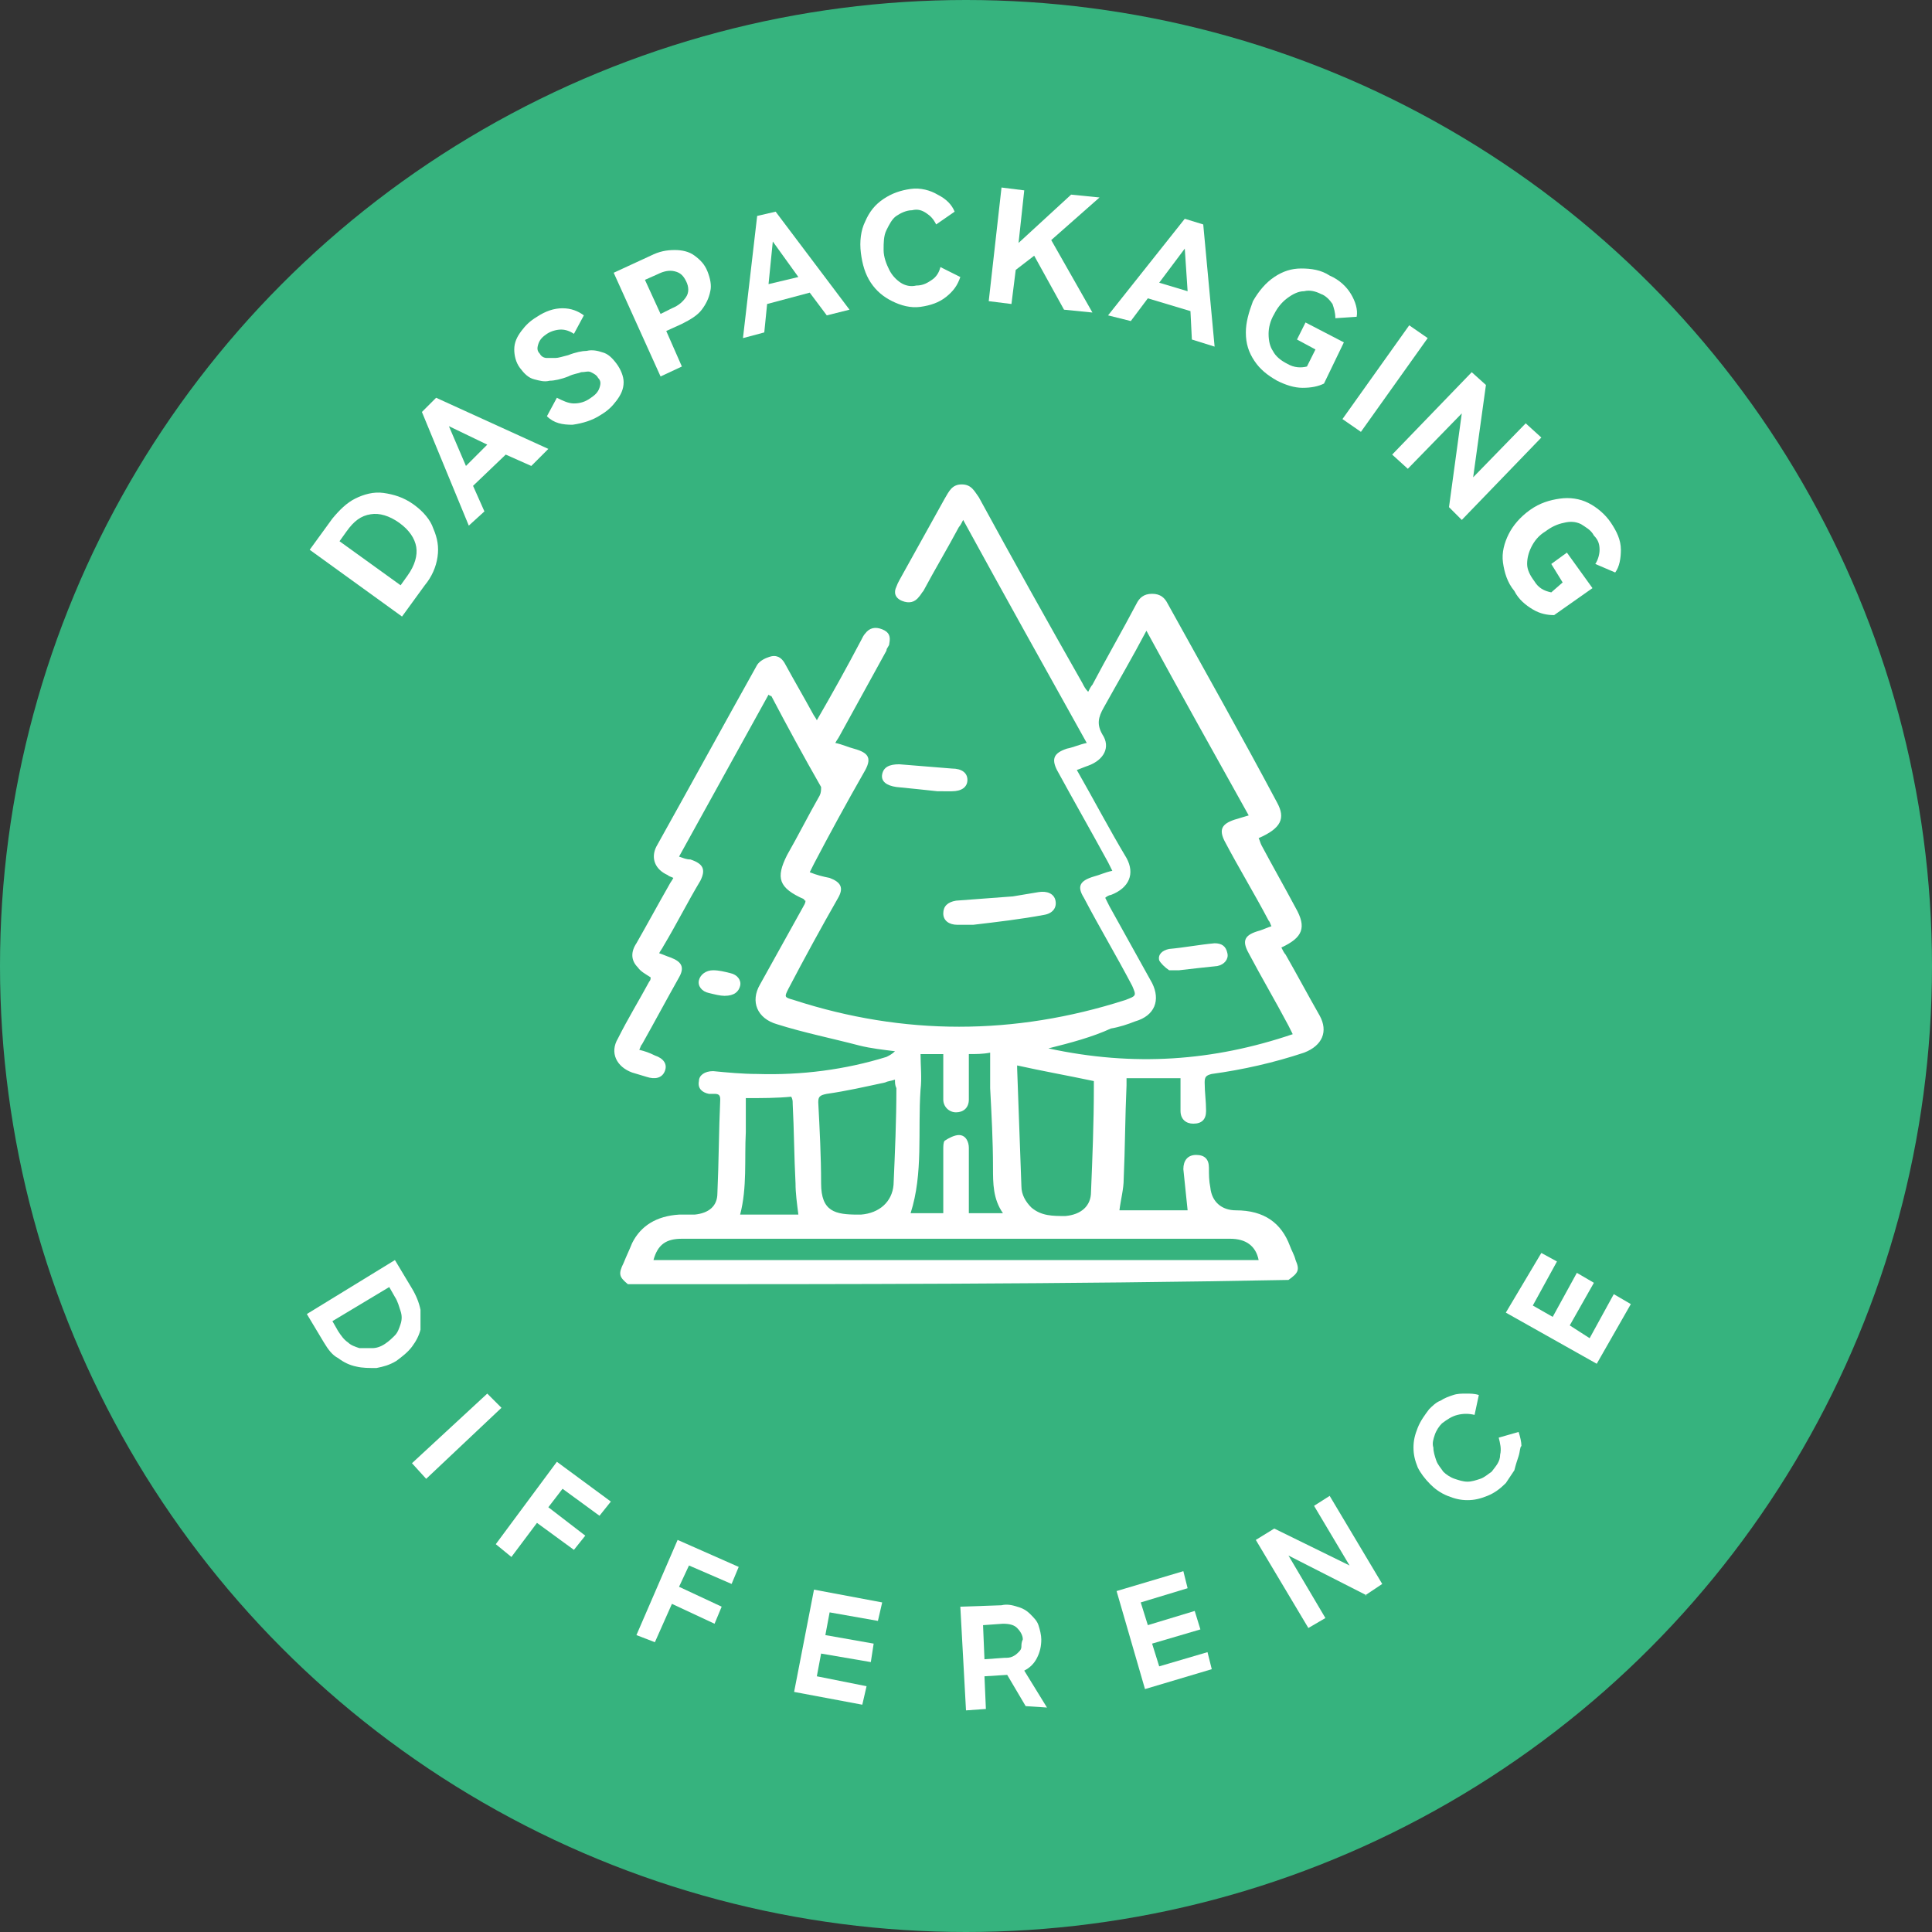 <svg xmlns="http://www.w3.org/2000/svg" xmlns:xlink="http://www.w3.org/1999/xlink" id="&#x56FE;&#x5C42;_1" x="0px" y="0px" viewBox="0 0 136 136" style="enable-background:new 0 0 136 136;" xml:space="preserve"><rect x="0" y="0" width="136" height="136" fill="#333333" stroke="none"/>  <style type="text/css">	.st0{fill:#36B37E;}	.st1{fill:#FFFFFF;}</style>  <circle class="st0" cx="68" cy="68" r="68"></circle>  <g>	<g>		<path class="st1" d="M73.7,120.2l-1.6-2.6c0.4-0.2,0.7-0.5,0.9-0.9c0.2-0.4,0.3-0.8,0.3-1.3c0-0.3-0.1-0.7-0.2-1s-0.3-0.5-0.6-0.8   c-0.2-0.2-0.5-0.4-0.9-0.5c-0.3-0.1-0.7-0.2-1.1-0.1l-2.9,0.1l0.4,7.3l1.4-0.1l-0.1-2.3l1.6-0.1l1.3,2.2l0,0L73.7,120.2z    M71.9,115.9c0,0.2-0.1,0.3-0.2,0.4s-0.2,0.2-0.4,0.3c-0.2,0.1-0.4,0.1-0.6,0.1l-1.4,0.1l-0.1-2.4l1.4-0.1l0,0   c0.5,0,0.8,0.1,1,0.3c0.2,0.2,0.4,0.5,0.4,0.8C71.9,115.6,71.9,115.8,71.9,115.9z"></path>		<path class="st1" d="M29.6,92.2c-0.1-0.5-0.3-1-0.6-1.5l-1.2-2l-6.2,3.8l1.2,2c0.3,0.5,0.6,0.9,1,1.1c0.4,0.3,0.8,0.5,1.3,0.6   c0.4,0.1,0.9,0.1,1.4,0.1c0.5-0.1,0.9-0.2,1.4-0.5l0,0c0.4-0.3,0.8-0.6,1.1-1s0.5-0.8,0.6-1.2C29.6,93.2,29.6,92.7,29.6,92.2z    M28.2,93.2c-0.1,0.3-0.2,0.6-0.4,0.8c-0.2,0.2-0.4,0.4-0.7,0.6c-0.3,0.2-0.6,0.3-0.9,0.3s-0.6,0-0.9,0c-0.3-0.1-0.6-0.2-0.8-0.4   c-0.3-0.2-0.5-0.5-0.7-0.8L23.4,93l4-2.4l0.4,0.7l0,0c0.2,0.3,0.3,0.7,0.4,1S28.3,92.9,28.2,93.2z"></path>		<polygon class="st1" points="29,103 34.3,98.1 35.3,99.1 30,104.1   "></polygon>		<polygon class="st1" points="42.2,106.7 39.6,104.8 38.6,106.1 41.2,108.1 40.4,109.1 37.8,107.2 36,109.6 34.9,108.7 39.2,102.9    43,105.7   "></polygon>		<polygon class="st1" points="51.5,111.5 48.5,110.2 47.8,111.7 50.8,113.1 50.3,114.3 47.3,112.9 46.1,115.6 44.8,115.1    47.7,108.4 52,110.3   "></polygon>		<polygon class="st1" points="61.8,114.1 58.4,113.5 58.1,115.1 61.5,115.7 61.3,117 57.8,116.4 57.5,118 61,118.7 60.7,120    55.9,119.1 57.3,111.9 62.1,112.8   "></polygon>		<polygon class="st1" points="80.6,118.9 78.6,112 83.3,110.6 83.6,111.8 80.3,112.8 80.8,114.4 84.1,113.4 84.5,114.7 81.1,115.7    81.6,117.3 85,116.3 85.3,117.5   "></polygon>		<polygon class="st1" points="96.2,112.3 90.7,109.5 93.3,113.9 92.1,114.6 88.4,108.4 89.7,107.6 95,110.2 92.5,106 93.6,105.3    97.3,111.5 96.1,112.3   "></polygon>		<path class="st1" d="M106.9,102.5c-0.1,0.3-0.2,0.6-0.3,1c-0.2,0.3-0.4,0.6-0.6,0.9c-0.4,0.4-0.8,0.7-1.3,0.9   c-0.5,0.2-0.9,0.3-1.4,0.3s-0.9-0.1-1.4-0.3c-0.5-0.2-0.9-0.5-1.2-0.8c-0.4-0.4-0.7-0.8-0.9-1.2c-0.2-0.5-0.3-0.9-0.3-1.4   s0.1-0.9,0.3-1.4c0.2-0.5,0.5-0.9,0.8-1.3c0.2-0.2,0.5-0.5,0.8-0.6c0.3-0.2,0.6-0.3,0.9-0.4s0.6-0.1,0.9-0.1s0.6,0,0.9,0.1   l-0.3,1.4c-0.4-0.1-0.8-0.1-1.2,0c-0.4,0.1-0.7,0.3-1.1,0.6c-0.2,0.2-0.4,0.5-0.5,0.8s-0.2,0.6-0.1,0.9c0,0.3,0.1,0.6,0.2,0.9   s0.3,0.5,0.5,0.8c0.2,0.2,0.5,0.4,0.8,0.5s0.6,0.2,0.9,0.2s0.6-0.1,0.9-0.2s0.5-0.3,0.8-0.5c0.3-0.4,0.6-0.7,0.6-1.2   c0.1-0.4,0-0.8-0.1-1.2l1.4-0.4c0.1,0.3,0.2,0.7,0.2,1C107,101.8,107,102.2,106.9,102.5L106.9,102.5z"></path>		<polygon class="st1" points="112.4,96 106,92.4 108.5,88.2 109.6,88.8 107.9,91.9 109.3,92.7 111,89.6 112.2,90.3 110.5,93.3    111.9,94.2 113.6,91.1 114.8,91.8   "></polygon>	</g>	<g>		<path class="st1" d="M23.4,36.5c0.5-0.6,1-1.1,1.6-1.4c0.6-0.3,1.3-0.5,2-0.4s1.4,0.3,2.1,0.8s1.2,1.1,1.4,1.7   c0.3,0.7,0.4,1.3,0.3,2s-0.4,1.4-0.9,2l-1.6,2.2l-6.5-4.7L23.4,36.5z M28.7,40.5c0.5-0.7,0.7-1.4,0.6-2s-0.5-1.2-1.2-1.7   s-1.4-0.7-2-0.6c-0.7,0.1-1.2,0.5-1.7,1.2l-0.5,0.7l4.3,3.1L28.7,40.5z"></path>		<path class="st1" d="M30.7,28l7.9,3.6l-1.2,1.2L35.6,32l-2.3,2.2l0.8,1.8L33,37l-3.3-8L30.7,28z M34.3,31.3L31.6,30l1.2,2.8   L34.3,31.3z"></path>		<path class="st1" d="M43.9,26.9c0,0.5-0.2,0.9-0.5,1.3s-0.6,0.7-1.1,1c-0.6,0.4-1.3,0.6-2,0.7c-0.7,0-1.3-0.1-1.8-0.6l0.7-1.3   c0.4,0.2,0.8,0.4,1.2,0.4s0.8-0.1,1.2-0.4c0.3-0.2,0.5-0.4,0.6-0.7c0.1-0.3,0.1-0.5-0.1-0.7c-0.1-0.2-0.3-0.3-0.5-0.4   s-0.4,0-0.7,0c-0.2,0.1-0.5,0.1-0.9,0.3c-0.5,0.2-1,0.3-1.3,0.3c-0.4,0.1-0.7,0-1.1-0.1c-0.4-0.1-0.7-0.4-1-0.8s-0.4-0.9-0.4-1.3   c0-0.5,0.2-0.9,0.5-1.3s0.6-0.7,1.1-1c0.6-0.4,1.2-0.6,1.8-0.6s1.1,0.2,1.5,0.5l-0.7,1.3c-0.3-0.2-0.6-0.3-0.9-0.3   c-0.3,0-0.7,0.1-1,0.3c-0.3,0.2-0.5,0.4-0.6,0.7c-0.1,0.3-0.1,0.5,0.1,0.7c0.1,0.2,0.3,0.3,0.5,0.3s0.4,0,0.6,0   c0.2,0,0.5-0.1,0.9-0.2c0.5-0.2,1-0.3,1.3-0.3c0.4-0.1,0.8,0,1.1,0.1c0.4,0.1,0.7,0.4,1,0.8C43.7,26,43.9,26.5,43.9,26.9z"></path>		<path class="st1" d="M45.8,18c0.6-0.3,1.1-0.4,1.7-0.4c0.5,0,1,0.1,1.4,0.4s0.7,0.6,0.9,1.1s0.3,1,0.2,1.4   c-0.1,0.5-0.3,0.9-0.6,1.3s-0.8,0.7-1.4,1l-1.1,0.5l1.1,2.5l-1.5,0.7l-3.3-7.3L45.8,18z M47.3,21.7c0.5-0.2,0.8-0.5,1-0.8   s0.2-0.7,0-1.1s-0.4-0.6-0.8-0.7c-0.4-0.1-0.8,0-1.2,0.2l-0.9,0.4l1.1,2.4L47.3,21.7z"></path>		<path class="st1" d="M54.6,14.9l5.2,6.9l-1.6,0.4L57,20.6l-3,0.8l-0.2,2l-1.5,0.4l1-8.6L54.6,14.9z M56.2,19.5L54.4,17l-0.3,3   L56.2,19.5z"></path>		<path class="st1" d="M65.6,19.7c0.3-0.2,0.5-0.5,0.6-0.9l1.4,0.7c-0.2,0.6-0.5,1-1,1.4s-1.1,0.6-1.8,0.7c-0.7,0.1-1.4-0.1-2-0.4   s-1.1-0.7-1.5-1.3c-0.4-0.6-0.6-1.3-0.7-2.1c-0.1-0.8,0-1.6,0.3-2.2c0.3-0.7,0.7-1.2,1.3-1.6c0.6-0.4,1.2-0.6,1.9-0.7   c0.7-0.1,1.4,0.1,1.9,0.4c0.6,0.3,1,0.7,1.2,1.2l-1.3,0.9c-0.2-0.4-0.4-0.6-0.7-0.8c-0.3-0.2-0.6-0.3-1-0.2   c-0.4,0-0.8,0.2-1.1,0.4s-0.5,0.6-0.7,1c-0.2,0.4-0.2,0.9-0.2,1.4s0.2,1,0.4,1.4s0.5,0.7,0.8,0.9c0.3,0.2,0.7,0.3,1.1,0.2   C65,20.1,65.3,19.9,65.6,19.7z"></path>		<path class="st1" d="M74,16.9l2.9,5.1l-2-0.2L72.8,18l-1.3,1l-0.3,2.4l-1.6-0.2l0.9-8l1.6,0.2l-0.4,3.7l3.7-3.4l2,0.2L74,16.9z"></path>		<path class="st1" d="M84.7,15.8l0.8,8.6l-1.6-0.5l-0.1-2l-3-0.9l-1.2,1.6L78,22.2l5.4-6.8L84.7,15.8z M83.6,20.5l-0.2-3l-1.8,2.4   L83.6,20.5z"></path>		<path class="st1" d="M91.3,23.9l0.6-1.2l2.7,1.4L93.2,27c-0.4,0.2-0.9,0.3-1.5,0.3s-1.2-0.2-1.8-0.5c-0.7-0.4-1.2-0.8-1.6-1.4   s-0.6-1.2-0.6-2c0-0.7,0.2-1.4,0.5-2.2c0.4-0.7,0.9-1.3,1.5-1.7c0.6-0.4,1.2-0.6,1.9-0.6c0.7,0,1.4,0.1,2,0.5   c0.7,0.3,1.2,0.8,1.5,1.3s0.5,1.1,0.4,1.6L94,22.4c0-0.4-0.1-0.7-0.2-1c-0.2-0.3-0.5-0.6-0.8-0.7c-0.4-0.2-0.8-0.3-1.2-0.2   c-0.4,0-0.8,0.2-1.2,0.5c-0.4,0.3-0.7,0.7-0.9,1.1c-0.3,0.5-0.4,1-0.4,1.4c0,0.5,0.1,0.9,0.3,1.2c0.2,0.4,0.6,0.7,1,0.9   c0.5,0.3,1,0.3,1.4,0.2l0.6-1.2L91.3,23.9z"></path>		<path class="st1" d="M95.8,30.4l-1.3-0.9l4.7-6.6l1.3,0.9L95.8,30.4z"></path>		<path class="st1" d="M104.6,27.1l-0.9,6.5l3.7-3.8l1.1,1l-5.6,5.8l-0.9-0.9l0.9-6.6L99.1,33L98,32l5.6-5.8L104.6,27.1z"></path>		<path class="st1" d="M109.2,39.7l1.1-0.8l1.8,2.5l-2.7,1.9c-0.5,0-1-0.1-1.5-0.4c-0.5-0.3-1-0.7-1.3-1.3c-0.5-0.6-0.7-1.3-0.8-2   c-0.1-0.7,0.1-1.4,0.4-2s0.8-1.2,1.5-1.7s1.4-0.7,2.1-0.8s1.4,0,2,0.3s1.2,0.8,1.6,1.4c0.4,0.6,0.7,1.2,0.7,1.9   c0,0.6-0.1,1.2-0.4,1.6l-1.4-0.6c0.2-0.3,0.3-0.7,0.3-1c0-0.4-0.1-0.7-0.4-1c-0.2-0.4-0.6-0.6-0.9-0.8c-0.4-0.2-0.8-0.2-1.2-0.1   c-0.5,0.1-0.9,0.3-1.3,0.6c-0.5,0.3-0.8,0.7-1,1.1c-0.2,0.4-0.3,0.8-0.3,1.2s0.2,0.8,0.5,1.2c0.3,0.5,0.7,0.7,1.2,0.8L110,41   L109.2,39.7z"></path>	</g></g>  <g>	<path class="st1" d="M44.2,90.4c-0.6-0.5-0.7-0.7-0.3-1.5c0.2-0.5,0.4-0.9,0.6-1.4c0.6-1.2,1.7-1.9,3.3-2c0.4,0,0.7,0,1.1,0  c1-0.1,1.6-0.6,1.6-1.5c0.1-2.2,0.1-4.4,0.2-6.6c0-0.3-0.1-0.4-0.4-0.4c-0.1,0-0.2,0-0.4,0c-0.5-0.1-0.8-0.4-0.7-0.9  c0-0.4,0.4-0.7,1-0.7c1,0.1,2.1,0.2,3.1,0.2c3.1,0.1,6.2-0.3,9.1-1.2c0.2-0.1,0.4-0.2,0.6-0.4c-0.8-0.1-1.7-0.2-2.5-0.4  c-1.9-0.5-3.9-0.9-5.8-1.5c-1.4-0.4-1.9-1.6-1.2-2.8c1-1.8,2-3.6,3-5.4c0.1-0.2,0.2-0.3,0.2-0.5c-0.1,0-0.1-0.1-0.1-0.1  c-1.8-0.8-2-1.5-1.2-3.1c0.8-1.4,1.5-2.8,2.3-4.2c0.1-0.2,0.1-0.4,0.1-0.6c-1.2-2.1-2.4-4.3-3.5-6.4c0,0-0.1,0-0.2-0.1  c-2.1,3.8-4.2,7.6-6.3,11.4c0.3,0.1,0.5,0.2,0.8,0.2c0.9,0.3,1.1,0.7,0.7,1.5c-0.9,1.5-1.7,3.1-2.6,4.6c-0.1,0.2-0.2,0.3-0.3,0.5  c0.3,0.1,0.5,0.2,0.8,0.3c0.8,0.3,1,0.7,0.6,1.4c-0.9,1.6-1.7,3.1-2.6,4.7c-0.1,0.1-0.1,0.2-0.2,0.4c0.4,0.1,0.7,0.2,1.1,0.4  c0.6,0.2,0.9,0.6,0.7,1.1c-0.2,0.5-0.7,0.6-1.3,0.4c-0.3-0.1-0.7-0.2-1-0.3c-1.1-0.4-1.6-1.4-1-2.4c0.7-1.4,1.5-2.7,2.2-4  c0.1-0.1,0.1-0.2,0.1-0.3c-0.3-0.2-0.7-0.4-0.9-0.7c-0.5-0.5-0.5-1.1-0.1-1.7c0.8-1.4,1.5-2.7,2.3-4.1c0.1-0.2,0.2-0.3,0.3-0.5  c-0.2-0.1-0.3-0.1-0.4-0.2c-0.9-0.4-1.2-1.2-0.8-2c2.4-4.3,4.7-8.5,7.1-12.8c0.2-0.3,0.6-0.5,1-0.6c0.5-0.1,0.8,0.2,1,0.6  c0.6,1.1,1.3,2.3,1.9,3.4c0.1,0.2,0.2,0.3,0.3,0.5c1.1-1.9,2.1-3.7,3.1-5.6c0.1-0.2,0.2-0.4,0.3-0.5c0.3-0.4,0.7-0.5,1.2-0.3  c0.5,0.2,0.6,0.5,0.5,1c0,0.2-0.2,0.3-0.2,0.5c-1.1,2-2.2,4-3.3,6c-0.1,0.2-0.2,0.3-0.3,0.5c0.5,0.1,0.9,0.3,1.3,0.4  c1.1,0.3,1.3,0.7,0.7,1.7c-1.2,2.1-2.4,4.3-3.5,6.4c-0.1,0.2-0.2,0.4-0.3,0.6c0.5,0.2,0.9,0.3,1.4,0.4c0.8,0.3,1,0.7,0.6,1.4  c-1.2,2.1-2.4,4.3-3.5,6.4c-0.3,0.6-0.3,0.6,0.4,0.8c7.7,2.5,15.5,2.5,23.3,0c0.8-0.3,0.8-0.3,0.5-1c-1.1-2.1-2.3-4.1-3.4-6.2  c-0.5-0.8-0.3-1.2,0.7-1.5c0.4-0.1,0.8-0.3,1.3-0.4c-0.1-0.2-0.2-0.4-0.3-0.6c-1.2-2.2-2.4-4.3-3.6-6.5c-0.4-0.8-0.2-1.2,0.7-1.5  c0.5-0.1,0.9-0.3,1.4-0.4c-2.9-5.2-5.8-10.4-8.7-15.7c-0.1,0.2-0.2,0.4-0.3,0.5c-0.8,1.5-1.7,3-2.5,4.5c-0.1,0.1-0.2,0.3-0.3,0.4  c-0.3,0.4-0.7,0.5-1.2,0.3c-0.5-0.2-0.6-0.6-0.4-1c0.1-0.3,0.3-0.6,0.4-0.8c1-1.8,2-3.6,3-5.4c0.3-0.5,0.5-1,1.2-1  c0.7,0,0.9,0.5,1.2,0.9c2.4,4.4,4.8,8.7,7.3,13.1c0.1,0.2,0.2,0.4,0.4,0.6c0.1-0.2,0.2-0.4,0.3-0.5c1-1.9,2.1-3.8,3.1-5.7  c0.2-0.4,0.5-0.7,1.1-0.7c0.6,0,0.9,0.3,1.1,0.7c2.6,4.7,5.2,9.3,7.7,14c0.6,1.1,0.3,1.8-1.3,2.5c0.1,0.2,0.1,0.3,0.2,0.5  c0.8,1.5,1.6,2.9,2.4,4.4c0.8,1.4,0.5,2.1-1,2.8c0.1,0.2,0.2,0.4,0.3,0.5c0.8,1.4,1.6,2.9,2.4,4.3c0.6,1.1,0.2,2.1-1.1,2.6  c-2.1,0.7-4.3,1.2-6.5,1.5c-0.4,0.1-0.5,0.2-0.5,0.6c0,0.7,0.1,1.3,0.1,2c0,0.6-0.3,0.9-0.9,0.9c-0.5,0-0.9-0.3-0.9-0.9  c0-0.8,0-1.5,0-2.3c-1.3,0-2.6,0-3.8,0c0,0.2,0,0.3,0,0.5c-0.1,2.2-0.1,4.4-0.2,6.6c0,0.7-0.2,1.4-0.3,2.2c1.6,0,3.3,0,4.8,0  c-0.1-1-0.2-1.9-0.3-2.9c0-0.6,0.3-1,0.9-1c0.6,0,0.9,0.3,0.9,0.9c0,0.5,0,0.9,0.1,1.4c0.1,1,0.8,1.6,1.8,1.6c2,0,3.2,0.9,3.8,2.5  c0.1,0.3,0.3,0.6,0.4,1c0.3,0.7,0.2,0.9-0.5,1.4C75,90.4,59.6,90.4,44.2,90.4z M73.8,73.8c6,1.3,11.6,0.9,17.2-1  c-0.1-0.2-0.2-0.4-0.3-0.6c-0.9-1.7-1.9-3.4-2.8-5.1c-0.5-0.9-0.3-1.3,0.8-1.6c0.3-0.1,0.5-0.2,0.8-0.3c-0.1-0.2-0.1-0.3-0.2-0.4  c-1-1.9-2.1-3.7-3.1-5.6c-0.4-0.8-0.2-1.2,0.7-1.5c0.3-0.1,0.7-0.2,1-0.3c-2.4-4.3-4.8-8.6-7.2-13c-1,1.9-2,3.6-3,5.4  c-0.4,0.7-0.5,1.2-0.1,1.9c0.6,0.9,0.1,1.8-1,2.2c-0.3,0.1-0.5,0.2-0.8,0.3c1.2,2.1,2.3,4.2,3.5,6.2c0.6,1.1,0.2,2.1-1.1,2.6  c-0.1,0-0.3,0.1-0.4,0.2c0.1,0.2,0.2,0.4,0.3,0.6c1,1.8,2,3.6,3,5.4c0.6,1.2,0.2,2.3-1.2,2.7c-0.5,0.2-1.1,0.4-1.7,0.5  C76.9,73,75.4,73.4,73.8,73.8z M46,88.7c14.2,0,28.4,0,42.6,0c-0.2-1-0.9-1.5-2-1.5c-12.9,0-25.7,0-38.6,0  C46.9,87.2,46.3,87.6,46,88.7z M77,76.1c-1.9-0.4-3.6-0.7-5.4-1.1c0,0,0,0.1,0,0.2c0.1,2.8,0.2,5.5,0.3,8.3c0,0.6,0.3,1.1,0.7,1.5  c0.7,0.6,1.5,0.6,2.4,0.6c1.1-0.1,1.8-0.7,1.8-1.7c0.1-2.4,0.2-4.9,0.2-7.3C77,76.3,77,76.2,77,76.1z M63,76  c-0.3,0.1-0.5,0.1-0.7,0.2c-1.4,0.3-2.7,0.6-4.1,0.8c-0.5,0.1-0.6,0.2-0.6,0.6c0.1,1.9,0.2,3.8,0.2,5.7c0,2,1,2.2,2.6,2.2  c0.1,0,0.1,0,0.2,0c1.3-0.1,2.2-0.9,2.3-2.1c0.1-2.3,0.2-4.5,0.2-6.8C63,76.4,63,76.2,63,76z M68.2,74.2c0,0.3,0,0.5,0,0.7  c0,0.8,0,1.7,0,2.5c0,0.6-0.4,0.9-0.9,0.9c-0.5,0-0.9-0.4-0.9-0.9c0-0.2,0-0.4,0-0.6c0-0.8,0-1.7,0-2.6c-0.5,0-1,0-1.6,0  c0,0.8,0.1,1.7,0,2.5c-0.2,2.9,0.2,5.9-0.7,8.7c0.7,0,1.5,0,2.3,0c0-0.2,0-0.4,0-0.6c0-1.3,0-2.6,0-3.9c0-0.2,0-0.5,0.1-0.6  c0.3-0.2,0.7-0.4,1-0.4c0.5,0,0.7,0.5,0.7,0.9c0,1.3,0,2.7,0,4c0,0.2,0,0.4,0,0.6c0.8,0,1.6,0,2.4,0c-0.7-1-0.7-2.1-0.7-3.2  c0-1.9-0.1-3.7-0.2-5.6c0-0.8,0-1.7,0-2.5C69.2,74.2,68.7,74.2,68.2,74.2z M52.5,77.3c0,0.8,0,1.6,0,2.4c-0.1,1.9,0.1,3.9-0.4,5.8  c1.4,0,2.8,0,4.1,0C56.1,84.7,56,84,56,83.3c-0.1-1.9-0.1-3.7-0.2-5.6c0-0.2,0-0.3-0.1-0.5C54.7,77.3,53.6,77.3,52.5,77.3z"></path>	<path class="st1" d="M68.5,65.1c-0.4,0-0.7,0-1.1,0c-0.6,0-1-0.3-1-0.8c0-0.5,0.3-0.8,0.9-0.9c1.3-0.1,2.7-0.2,4-0.3  c0.6-0.1,1.2-0.2,1.8-0.3c0.6-0.1,1.1,0.1,1.2,0.6c0.1,0.5-0.2,0.9-0.8,1C71.9,64.7,70.2,64.9,68.5,65.1  C68.5,65.1,68.5,65.1,68.5,65.1z"></path>	<path class="st1" d="M66,55.7c-0.9-0.1-1.9-0.2-2.9-0.3c-0.7-0.1-1.1-0.4-1-0.9c0.1-0.5,0.5-0.7,1.2-0.7c1.2,0.1,2.5,0.2,3.7,0.3  c0.7,0,1.1,0.3,1.1,0.8c0,0.5-0.4,0.8-1.1,0.8C66.8,55.7,66.5,55.7,66,55.7z"></path>	<path class="st1" d="M51,70.1c-0.3,0-0.7-0.1-1.1-0.2c-0.5-0.1-0.8-0.5-0.7-0.9c0.1-0.4,0.5-0.7,1-0.7c0.4,0,0.8,0.1,1.2,0.2  c0.5,0.1,0.8,0.5,0.7,0.9C52,69.8,51.7,70.1,51,70.1z"></path>	<path class="st1" d="M83,68.3c-0.3,0-0.6,0-0.7,0c-0.3-0.2-0.6-0.5-0.7-0.7c-0.1-0.4,0.2-0.7,0.7-0.8c1.1-0.1,2.1-0.3,3.2-0.4  c0.5,0,0.8,0.2,0.9,0.7c0.1,0.4-0.2,0.8-0.7,0.9C84.8,68.1,83.8,68.2,83,68.3z"></path></g></svg>